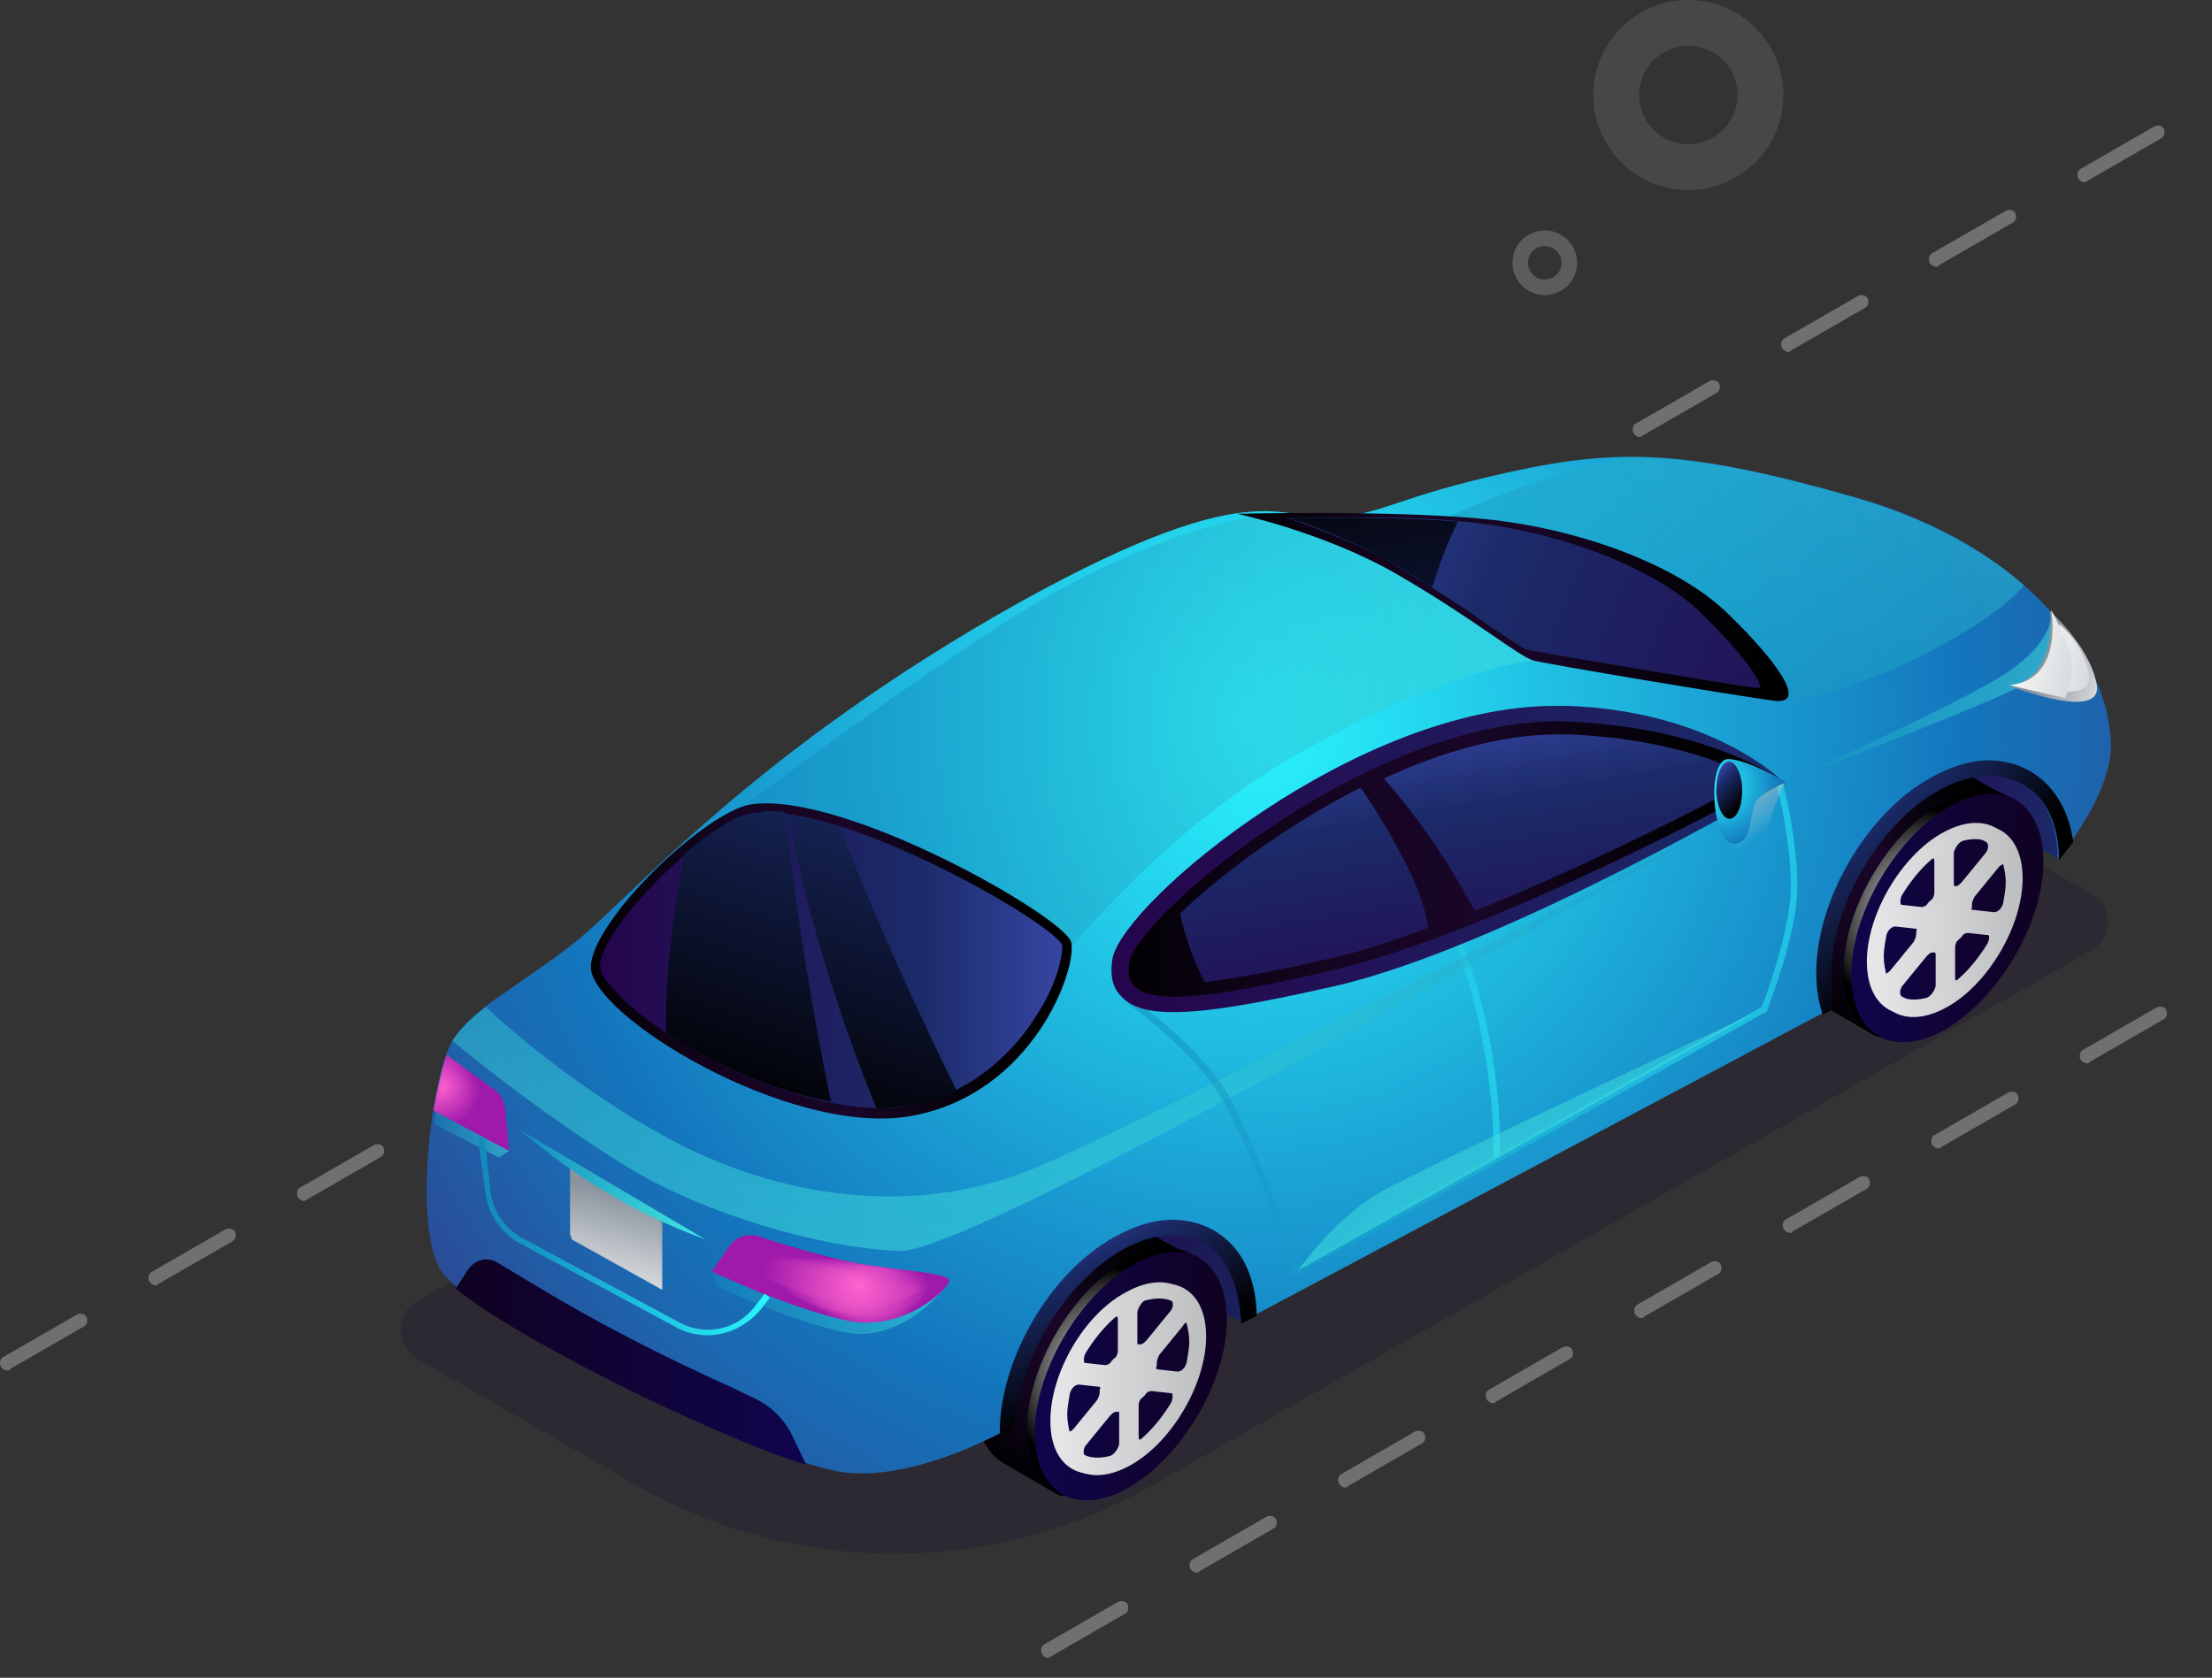 <svg width="547" height="415" viewBox="0 0 547 415" fill="none" xmlns="http://www.w3.org/2000/svg">
<rect x="0" y="0" width="547" height="415" fill="#333333" stroke="none"/>
<path opacity="0.3" d="M1.749 339C1.166 339 0.583 338.61 0.194 338.025C-0.194 337.245 0 336.075 0.777 335.685L19.041 325.154C19.818 324.763 20.984 324.958 21.372 325.739C21.761 326.519 21.567 327.689 20.789 328.079L2.526 338.61C2.332 339 2.137 339 1.749 339ZM38.47 317.938C37.887 317.938 37.304 317.548 36.916 316.963C36.527 316.183 36.721 315.012 37.499 314.622L55.762 304.091C56.539 303.701 57.705 303.896 58.094 304.676C58.482 305.456 58.288 306.627 57.511 307.017L39.247 317.548C39.053 317.938 38.664 317.938 38.47 317.938ZM75.192 297.071C74.609 297.071 74.026 296.68 73.637 296.095C73.249 295.315 73.443 294.145 74.22 293.755L92.484 283.224C93.261 282.834 94.427 283.029 94.815 283.809C95.204 284.589 95.01 285.759 94.232 286.149L75.969 296.681C75.775 296.876 75.386 297.071 75.192 297.071ZM111.913 276.008C111.33 276.008 110.747 275.618 110.359 275.033C109.97 274.253 110.164 273.083 110.942 272.693L129.205 262.162C129.982 261.772 131.148 261.967 131.537 262.747C131.925 263.527 131.731 264.697 130.954 265.087L112.69 275.618C112.496 276.008 112.107 276.008 111.913 276.008ZM148.635 254.946C148.052 254.946 147.469 254.556 147.08 253.971C146.692 253.191 146.886 252.021 147.663 251.631L165.927 241.1C166.704 240.71 167.87 240.905 168.258 241.685C168.647 242.465 168.452 243.635 167.675 244.025L149.412 254.556C149.217 254.946 148.829 254.946 148.635 254.946ZM185.162 234.079C184.579 234.079 183.996 233.689 183.607 233.104C183.219 232.324 183.413 231.154 184.19 230.763L202.454 220.232C203.231 219.842 204.397 220.037 204.785 220.817C205.174 221.598 204.98 222.768 204.202 223.158L185.939 233.689C185.939 233.884 185.55 234.079 185.162 234.079ZM221.883 213.017C221.3 213.017 220.717 212.627 220.329 212.041C219.94 211.261 220.135 210.091 220.912 209.701L239.175 199.17C239.952 198.78 241.118 198.975 241.507 199.755C241.895 200.535 241.701 201.705 240.924 202.095L222.66 212.627C222.466 213.017 222.272 213.017 221.883 213.017ZM258.605 191.954C258.022 191.954 257.439 191.564 257.05 190.979C256.662 190.199 256.856 189.029 257.633 188.639L275.897 178.108C276.674 177.718 277.84 177.913 278.228 178.693C278.617 179.473 278.423 180.643 277.645 181.033L259.382 191.564C259.188 191.954 258.993 191.954 258.605 191.954ZM295.326 171.087C294.743 171.087 294.16 170.697 293.772 170.112C293.383 169.332 293.577 168.162 294.355 167.772L312.618 157.241C313.395 156.851 314.561 157.046 314.95 157.826C315.338 158.606 315.144 159.776 314.367 160.166L296.103 170.697C295.909 170.892 295.715 171.087 295.326 171.087ZM332.048 150.025C331.465 150.025 330.882 149.635 330.493 149.05C330.105 148.27 330.299 147.1 331.076 146.71L349.34 136.178C350.117 135.788 351.283 135.983 351.671 136.763C352.06 137.544 351.866 138.714 351.088 139.104L332.825 149.635C332.63 150.025 332.242 150.025 332.048 150.025ZM368.769 128.963C368.186 128.963 367.603 128.573 367.215 127.988C366.826 127.207 367.02 126.037 367.798 125.647L386.061 115.116C386.838 114.726 388.004 114.921 388.393 115.701C388.781 116.481 388.587 117.651 387.81 118.041L369.546 128.573C369.352 128.963 368.963 128.963 368.769 128.963ZM405.491 108.095C404.908 108.095 404.325 107.705 403.936 107.12C403.548 106.34 403.742 105.17 404.519 104.78L422.783 94.249C423.56 93.859 424.726 94.054 425.114 94.834C425.503 95.614 425.308 96.784 424.531 97.174L406.268 107.705C406.073 107.9 405.685 108.095 405.491 108.095ZM442.212 87.033C441.629 87.033 441.046 86.643 440.658 86.058C440.269 85.278 440.463 84.108 441.241 83.718L459.504 73.187C460.281 72.797 461.447 72.992 461.836 73.772C462.224 74.552 462.03 75.722 461.253 76.112L442.989 86.643C442.795 87.033 442.406 87.033 442.212 87.033ZM478.739 65.971C478.156 65.971 477.573 65.581 477.185 64.996C476.796 64.216 476.991 63.046 477.768 62.656L496.031 52.124C496.808 51.734 497.974 51.929 498.363 52.709C498.751 53.49 498.557 54.66 497.78 55.05L479.516 65.581C479.516 65.971 479.128 65.971 478.739 65.971ZM515.461 45.104C514.878 45.104 514.295 44.714 513.906 44.129C513.518 43.349 513.712 42.178 514.489 41.788L532.753 31.257C533.53 30.867 534.696 31.062 535.084 31.842C535.473 32.622 535.279 33.792 534.501 34.183L516.238 44.714C516.044 44.909 515.849 45.104 515.461 45.104ZM552.182 24.041C551.599 24.041 551.016 23.651 550.628 23.066C550.239 22.286 550.433 21.116 551.211 20.726L569.474 10.195C570.251 9.805 571.417 10 571.806 10.78C572.194 11.56 572 12.73 571.223 13.12L552.959 23.651C552.765 24.041 552.571 24.041 552.182 24.041Z" fill="white"/>
<path opacity="0.2" fill-rule="evenodd" clip-rule="evenodd" d="M382 69.145C384.289 69.145 386.145 67.289 386.145 65C386.145 62.711 384.289 60.855 382 60.855C379.711 60.855 377.855 62.711 377.855 65C377.855 67.289 379.711 69.145 382 69.145ZM382 73C386.418 73 390 69.418 390 65C390 60.582 386.418 57 382 57C377.582 57 374 60.582 374 65C374 69.418 377.582 73 382 73Z" fill="white"/>
<path opacity="0.1" fill-rule="evenodd" clip-rule="evenodd" d="M417.5 35.675C424.224 35.675 429.675 30.224 429.675 23.5C429.675 16.776 424.224 11.325 417.5 11.325C410.776 11.325 405.325 16.776 405.325 23.5C405.325 30.224 410.776 35.675 417.5 35.675ZM417.5 47C430.479 47 441 36.479 441 23.5C441 10.521 430.479 0 417.5 0C404.521 0 394 10.521 394 23.5C394 36.479 404.521 47 417.5 47Z" fill="white"/>
<path d="M307.25 327.073L264.236 306.529L309.497 291.121L307.25 327.073Z" fill="url(#paint0_linear_32599_202407)"/>
<path d="M509.482 212.476L466.789 191.932L512.05 176.523L509.482 212.476Z" fill="url(#paint1_linear_32599_202407)"/>
<path opacity="0.2" d="M516.864 235.265L284.78 367.517C245.296 389.987 196.504 389.987 157.021 367.196L103.093 336.059C97.636 332.849 97.636 324.824 103.093 321.935L393.278 153.73C395.846 152.125 399.056 152.125 401.624 153.73L517.185 221.14C522.642 224.029 522.642 232.055 516.864 235.265Z" fill="#16032E"/>
<path d="M443.033 232.696C443.033 240.079 445.601 245.536 449.774 248.104L462.935 255.808C467.429 258.376 464.54 252.598 470.96 249.067C484.121 241.363 495.035 222.745 495.035 207.658C495.035 200.275 502.098 199.954 497.603 197.707L483.479 190.003C479.306 187.756 473.207 188.077 466.787 191.929C453.947 198.991 443.033 217.609 443.033 232.696Z" fill="url(#paint2_linear_32599_202407)"/>
<path d="M457.157 240.72C457.157 255.808 468.071 262.228 481.232 254.524C494.393 246.819 505.307 228.201 505.307 213.114C505.307 198.027 494.393 191.607 481.232 199.311C467.75 207.015 457.157 225.312 457.157 240.72Z" fill="url(#paint3_linear_32599_202407)"/>
<path d="M479.949 198.671C486.369 195.14 492.147 194.498 496.32 196.745C492.468 195.782 487.332 196.424 481.875 199.634C468.714 207.338 457.8 225.956 457.8 241.044C457.8 249.069 460.689 254.526 465.504 256.773C459.726 255.168 455.874 249.39 455.874 240.402C455.874 224.993 466.788 206.375 479.949 198.671Z" fill="url(#paint4_radial_32599_202407)"/>
<path d="M461.65 237.833C461.65 249.71 469.996 254.204 480.268 248.426C490.541 242.648 498.887 228.203 498.887 216.647C498.887 204.77 490.541 200.276 480.268 206.054C469.996 211.832 461.65 226.277 461.65 237.833ZM473.848 230.45V230.771V231.092C473.848 231.734 473.527 232.376 473.206 233.018L467.428 240.08C466.465 241.043 465.502 241.364 465.181 240.401C464.86 239.117 464.539 237.512 464.539 235.907C464.539 234.302 464.86 232.697 465.181 230.771C465.502 229.487 466.465 228.524 467.428 228.524L473.206 229.166C473.848 229.487 474.169 229.808 473.848 230.45ZM469.354 221.141C471.28 217.931 473.848 214.721 476.416 212.474C477.379 211.511 478.342 211.832 478.342 213.116V220.82C478.342 221.462 478.021 222.425 477.379 222.746C477.058 223.067 477.058 223.067 476.737 223.388C476.416 224.03 475.774 224.351 475.132 224.351L469.354 223.709C468.712 223.388 468.391 222.104 469.354 221.141ZM484.121 207.659C486.689 207.017 489.257 207.017 491.183 208.301C491.825 208.622 491.825 210.227 490.862 211.19L485.084 218.252C484.442 218.894 484.121 219.215 483.479 219.215C483.158 219.215 483.157 219.215 482.836 219.215C482.194 219.215 481.874 218.894 481.874 218.252V210.548C482.195 209.264 483.158 207.98 484.121 207.659ZM495.356 213.758C495.677 215.042 495.998 216.647 495.998 218.252C495.998 219.857 495.677 221.462 495.356 223.388C495.035 224.672 494.072 225.635 493.109 225.635L487.331 224.993C486.689 224.993 486.368 224.672 486.689 223.709V223.388V223.067C486.689 222.425 487.01 221.783 487.331 221.141L493.109 214.079C494.072 213.116 495.035 212.795 495.356 213.758ZM491.504 233.339C489.578 236.549 487.01 239.759 484.442 242.006C483.478 242.969 482.515 242.648 482.515 241.364V233.66C482.515 233.018 482.837 232.055 483.479 231.734C483.8 231.413 483.8 231.413 484.121 231.092C484.442 230.45 485.084 230.129 485.726 230.129L491.504 230.771C491.825 231.092 492.146 232.055 491.504 233.339ZM476.416 246.821C473.848 247.463 471.28 247.463 469.354 246.179C468.712 245.858 468.712 244.253 469.675 243.29L475.453 236.228C476.095 235.586 476.416 235.265 477.058 235.265C477.379 235.265 477.379 235.265 477.7 235.265C478.342 235.265 478.663 235.586 478.663 236.228V243.932C478.342 245.216 477.379 246.5 476.416 246.821Z" fill="url(#paint5_linear_32599_202407)"/>
<path d="M462.936 238.475C462.936 250.352 471.282 254.846 481.554 249.068C491.826 243.29 500.172 228.845 500.172 217.289C500.172 205.411 491.826 200.917 481.554 206.695C471.282 212.474 462.936 226.598 462.936 238.475ZM475.134 231.092V231.413V231.734C475.134 232.376 474.813 233.018 474.492 233.66L468.714 240.722C467.751 241.685 466.788 242.006 466.467 241.043C466.146 239.759 465.825 238.154 465.825 236.549C465.825 234.944 466.146 233.339 466.467 231.413C466.788 230.129 467.751 229.166 468.714 229.166L474.492 229.808C474.813 229.808 475.134 230.45 475.134 231.092ZM470.319 221.462C472.245 218.252 474.813 215.042 477.381 212.795C478.344 211.832 479.307 212.153 479.307 213.437V221.141C479.307 221.783 478.986 222.746 478.344 223.067C478.023 223.388 478.023 223.388 477.702 223.709C477.381 224.351 476.739 224.672 476.097 224.672L470.319 224.03C469.998 224.03 469.677 222.746 470.319 221.462ZM485.406 207.979C487.974 207.337 490.542 207.337 492.468 208.621C493.11 208.942 493.11 210.547 492.147 211.511L486.369 218.573C485.727 219.215 485.406 219.536 484.764 219.536C484.443 219.536 484.443 219.536 484.122 219.536C483.48 219.536 483.159 219.215 483.159 218.573V210.868C483.48 209.584 484.443 208.3 485.406 207.979ZM496.32 214.4C496.641 215.684 496.962 217.289 496.962 218.894C496.962 220.499 496.641 222.104 496.32 224.03C495.999 225.314 495.036 226.277 494.073 226.277L488.295 225.635C487.653 225.635 487.332 225.314 487.653 224.351V224.03V223.709C487.653 223.067 487.974 222.425 488.295 221.783L494.073 214.721C495.036 213.437 496.32 213.437 496.32 214.4ZM492.468 233.981C490.542 237.191 487.974 240.401 485.406 242.648C484.443 243.611 483.48 243.29 483.48 242.006V234.302C483.48 233.66 483.801 232.697 484.443 232.376C484.764 232.055 484.764 232.055 485.085 231.734C485.406 231.092 486.048 230.771 486.69 230.771L492.468 231.413C493.11 231.413 493.11 232.697 492.468 233.981ZM477.381 247.142C474.813 247.784 472.245 247.784 470.319 246.5C469.677 246.179 469.677 244.574 470.64 243.611L476.418 236.549C477.06 235.907 477.381 235.586 478.023 235.586C478.344 235.586 478.344 235.586 478.665 235.586C479.307 235.586 479.628 235.907 479.628 236.549V244.253C479.307 245.537 478.344 247.142 477.381 247.142Z" fill="url(#paint6_linear_32599_202407)"/>
<path d="M241.124 346.333C241.124 353.716 243.692 359.173 247.865 361.741L261.026 369.445C265.52 372.013 262.631 366.235 269.051 362.704C282.212 355 293.126 336.382 293.126 321.295C293.126 313.912 300.188 313.591 295.694 311.344L281.57 303.64C277.397 301.393 271.298 301.714 264.878 305.566C252.038 312.307 241.124 330.925 241.124 346.333Z" fill="url(#paint7_linear_32599_202407)"/>
<path d="M255.248 354.038C255.248 369.125 266.162 375.545 279.323 367.841C292.484 360.137 303.398 341.519 303.398 326.432C303.398 311.345 292.484 304.925 279.323 312.629C266.162 320.333 255.248 338.951 255.248 354.038Z" fill="url(#paint8_linear_32599_202407)"/>
<path d="M278.038 311.985C284.458 308.454 290.236 307.812 294.409 310.059C290.557 309.096 285.421 309.738 279.964 312.948C266.803 320.652 255.889 339.27 255.889 354.357C255.889 362.382 258.778 367.839 263.593 370.086C257.815 368.481 253.963 362.703 253.963 353.715C253.963 338.307 264.877 319.689 278.038 311.985Z" fill="url(#paint9_radial_32599_202407)"/>
<path d="M259.741 351.469C259.741 363.346 268.087 367.84 278.359 362.062C288.631 356.284 296.977 341.839 296.977 330.283C296.977 318.406 288.631 313.912 278.359 319.69C268.087 325.147 259.741 339.592 259.741 351.469ZM271.939 343.765V344.086V344.407C271.939 345.049 271.618 345.691 271.297 346.333L265.519 353.395C264.556 354.358 263.593 354.679 263.272 353.716C262.951 352.432 262.63 350.827 262.63 349.222C262.63 347.617 262.951 346.012 263.272 344.086C263.593 342.802 264.556 341.839 265.519 341.839L271.297 342.481C271.939 342.802 272.26 343.123 271.939 343.765ZM267.445 334.456C269.371 331.246 271.939 328.036 274.507 325.789C275.47 324.826 276.433 325.147 276.433 326.431V334.135C276.433 334.777 276.112 335.74 275.47 336.061C275.149 336.382 275.149 336.382 274.828 336.703C274.507 337.345 273.865 337.666 273.223 337.666L267.445 337.024C266.803 337.024 266.482 335.74 267.445 334.456ZM282.532 320.974C285.1 320.332 287.668 320.332 289.594 321.616C290.236 321.937 290.236 323.542 289.273 324.505L283.495 331.567C282.853 332.209 282.532 332.53 281.89 332.53C281.569 332.53 281.569 332.53 281.248 332.53C280.606 332.53 280.285 332.209 280.285 331.567V323.863C280.606 322.579 281.569 321.295 282.532 320.974ZM293.446 327.394C293.767 328.678 294.088 330.283 294.088 331.888C294.088 333.493 293.767 335.098 293.446 337.024C293.125 338.308 292.162 339.271 291.199 339.271L285.421 338.629C284.779 338.629 284.458 338.308 284.779 337.345V337.024V336.703C284.779 336.061 285.1 335.419 285.421 334.777L291.199 327.715C292.162 326.431 293.125 326.431 293.446 327.394ZM289.594 346.975C287.668 350.185 285.1 353.395 282.532 355.642C281.569 356.605 280.606 356.284 280.606 355V347.296C280.606 346.654 280.927 345.691 281.569 345.37C281.89 345.049 281.89 345.049 282.211 344.728C282.532 344.086 283.174 343.765 283.816 343.765L289.594 344.407C289.915 344.407 290.236 345.691 289.594 346.975ZM274.507 360.136C271.939 360.778 269.371 360.778 267.445 359.494C266.803 359.173 266.803 357.568 267.766 356.605L273.544 349.543C274.186 348.901 274.507 348.58 275.149 348.58C275.47 348.58 275.47 348.58 275.791 348.58C276.433 348.58 276.754 348.901 276.754 349.543V357.247C276.433 358.531 275.47 359.815 274.507 360.136Z" fill="url(#paint10_linear_32599_202407)"/>
<path d="M261.026 351.789C261.026 363.666 269.372 368.16 279.644 362.382C289.916 356.604 298.262 342.159 298.262 330.603C298.262 318.726 289.916 314.232 279.644 320.01C269.372 325.788 261.026 339.912 261.026 351.789ZM273.224 344.406V344.727V345.048C273.224 345.69 272.903 346.332 272.582 346.974L266.804 354.036C265.841 354.999 264.878 355.32 264.557 354.357C264.236 353.073 263.915 351.468 263.915 349.863C263.915 348.258 264.236 346.653 264.557 344.727C264.878 343.443 265.841 342.48 266.804 342.48L272.582 343.122C272.903 343.443 273.224 343.764 273.224 344.406ZM268.409 334.776C270.335 331.566 272.903 328.356 275.471 326.109C276.434 325.146 277.397 325.467 277.397 326.751V334.455C277.397 335.097 277.076 336.06 276.434 336.381C276.113 336.702 276.113 336.702 275.792 337.023C275.471 337.665 274.829 337.986 274.187 337.986L268.409 337.344C268.088 337.344 267.767 336.06 268.409 334.776ZM283.496 321.615C286.064 320.973 288.632 320.973 290.558 322.257C291.2 322.578 291.2 324.183 290.237 325.146L284.459 332.208C283.817 332.85 283.496 333.171 282.854 333.171C282.533 333.171 282.533 333.171 282.212 333.171C281.57 333.171 281.249 332.85 281.249 332.208V324.504C281.57 323.22 282.533 321.615 283.496 321.615ZM294.731 327.714C295.052 328.998 295.373 330.603 295.373 332.208C295.373 333.813 295.052 335.418 294.731 337.344C294.41 338.628 293.447 339.591 292.484 339.591L286.706 338.949C286.064 338.949 285.743 338.628 286.064 337.665V337.344V337.023C286.064 336.381 286.385 335.739 286.706 335.097L292.484 328.035C293.126 326.751 294.41 326.751 294.731 327.714ZM290.558 347.295C288.632 350.505 286.064 353.715 283.496 355.962C282.533 356.925 281.57 356.604 281.57 355.32V347.616C281.57 346.974 281.891 346.011 282.533 345.69C282.854 345.369 282.854 345.369 283.175 345.048C283.496 344.406 284.138 344.085 284.78 344.085L290.558 344.727C291.2 344.727 291.2 346.011 290.558 347.295ZM275.471 360.777C272.903 361.419 270.335 361.419 268.409 360.135C267.767 359.814 267.767 358.209 268.73 357.246L274.508 350.184C275.15 349.542 275.471 349.221 276.113 349.221C276.434 349.221 276.434 349.221 276.755 349.221C277.397 349.221 277.718 349.542 277.718 350.184V357.888C277.397 359.172 276.434 360.456 275.471 360.777Z" fill="url(#paint11_linear_32599_202407)"/>
<path d="M277.076 309.096C281.57 306.528 285.743 305.244 289.916 305.244C299.546 305.244 305.966 311.985 306.929 327.072L452.985 249.39C452.664 243.933 452.664 242.328 452.664 240.402C452.664 223.71 464.22 203.808 478.665 195.462C483.159 192.894 487.332 191.61 491.505 191.61C502.098 191.61 508.839 199.635 508.839 212.475C514.296 205.734 522 194.178 522 184.548C522 164.645 502.74 135.434 458.442 122.915C417.674 111.359 400.661 110.717 373.055 116.816C345.449 122.915 343.202 126.767 330.041 128.051C316.88 129.335 311.102 115.211 246.581 152.126C182.701 189.042 155.095 223.389 140.65 234.303C126.205 245.217 117.217 249.39 112.081 257.094C106.945 264.798 101.809 303.318 109.192 314.553C116.575 325.788 190.726 362.703 209.665 364.308C226.999 365.913 247.865 354.357 251.075 352.431C251.717 336.381 262.952 317.442 277.076 309.096Z" fill="url(#paint12_radial_32599_202407)"/>
<path opacity="0.5" d="M500.492 144.744C490.541 136.077 476.738 128.373 459.083 123.237C432.761 115.533 416.069 112.965 400.34 113.286C387.179 116.496 371.771 121.632 359.251 127.41C341.275 135.756 438.218 173.313 438.218 173.313C454.91 174.276 492.146 155.658 500.492 144.744Z" fill="url(#paint13_linear_32599_202407)"/>
<path opacity="0.5" d="M263.273 236.229C263.273 236.229 287.669 205.413 320.411 186.795C358.931 164.967 379.154 163.362 379.154 163.362L348.98 138.645L310.139 127.73C310.139 127.73 289.916 130.619 262.952 145.386C235.987 159.831 178.849 203.166 178.849 203.166L263.273 236.229Z" fill="url(#paint14_linear_32599_202407)"/>
<path d="M185.591 198.993C174.356 200.919 147.07 226.92 146.107 238.797C145.144 250.674 195.221 281.49 225.395 276.033C255.569 270.576 266.483 239.439 264.878 233.019C262.952 226.599 208.382 195.462 185.591 198.993Z" fill="url(#paint15_linear_32599_202407)"/>
<path d="M218.011 274.106C193.936 274.106 162.799 257.093 152.206 245.216C148.354 241.364 148.354 239.438 148.354 238.796C148.996 228.524 175.96 202.844 185.59 201.239C186.553 200.918 187.837 200.918 189.121 200.918C213.196 200.918 259.742 228.203 262.631 233.66C262.952 234.944 261.989 242.648 256.211 251.315C252.038 258.056 242.086 270.254 224.752 273.464C222.826 274.106 220.579 274.106 218.011 274.106Z" fill="url(#paint16_linear_32599_202407)"/>
<path d="M305.967 127.089C305.967 127.089 343.845 126.126 366.957 128.373C390.069 130.62 415.107 139.608 427.626 152.127C438.219 162.399 447.85 174.597 438.54 173.313C428.91 172.029 382.686 164.325 379.155 163.362C375.624 162.399 364.068 152.769 345.129 141.855C327.153 131.583 305.967 127.089 305.967 127.089Z" fill="url(#paint17_linear_32599_202407)"/>
<path d="M434.687 170.103C434.366 170.103 434.045 170.103 433.724 170.103C424.094 168.819 381.401 161.435 377.87 160.793C376.586 160.472 373.055 157.904 368.561 155.015C362.783 150.842 354.437 145.385 344.165 139.286C335.177 134.15 325.547 130.619 318.164 128.051C320.411 128.051 322.658 128.051 324.905 128.051C336.461 128.051 349.622 127.73 361.82 129.014C385.574 131.261 409.649 140.57 421.205 152.126C431.477 162.398 435.329 168.177 435.329 170.103C435.329 170.103 435.008 170.103 434.687 170.103Z" fill="url(#paint18_linear_32599_202407)"/>
<g opacity="0.5">
<path d="M370.808 286.307H369.203C369.203 285.986 370.487 264.479 361.178 236.873C355.4 220.181 334.856 194.501 334.535 194.18L335.819 193.217C336.14 193.538 357.005 219.539 362.783 236.552C372.413 264.158 370.808 286.307 370.808 286.307Z" fill="url(#paint19_linear_32599_202407)"/>
</g>
<path opacity="0.5" d="M176.282 314.554L177.245 318.085C177.245 318.085 195.863 327.073 209.345 329.641C222.827 332.209 234.383 318.727 234.383 316.801C234.383 315.196 227.642 317.764 213.839 315.838C205.814 314.875 184.307 317.443 176.282 314.554Z" fill="url(#paint20_linear_32599_202407)"/>
<path d="M180.455 308.134L175.961 314.554C175.961 314.554 181.097 316.801 187.838 319.69C194.579 322.258 203.246 325.468 209.987 326.752C216.728 328.036 222.827 326.11 227.321 323.542C231.815 320.974 234.704 317.764 234.704 316.801C234.704 315.196 228.284 314.875 214.802 312.949C208.061 311.986 196.505 308.776 187.838 305.886C184.949 304.923 182.06 305.886 180.455 308.134Z" fill="url(#paint21_radial_32599_202407)"/>
<path d="M180.775 308.132C182.38 306.206 185.269 305.243 187.837 306.206C192.011 307.49 196.826 309.095 201.641 310.379C206.135 311.663 210.629 312.626 213.839 312.947C216.728 313.268 219.296 313.589 221.543 313.91C229.247 314.873 233.42 315.194 233.42 316.478C233.741 317.441 231.173 320.33 227.321 322.577C223.79 324.824 218.975 326.429 213.518 326.108C212.234 326.108 210.95 325.787 209.666 325.787C203.246 324.503 195.221 321.614 188.8 319.046C182.38 316.478 177.565 314.552 177.565 314.231C177.244 313.91 179.812 309.737 179.491 309.416L180.775 308.132Z" fill="url(#paint22_radial_32599_202407)"/>
<path d="M181.098 308.133C182.703 306.207 185.592 305.565 187.839 306.528C192.012 307.812 196.827 309.417 201.321 310.701C205.815 311.985 209.988 312.948 213.198 313.269C216.087 313.59 218.334 313.911 220.581 314.232C227.964 315.195 231.816 315.516 232.137 316.8C232.458 317.763 230.532 320.331 227.001 322.257C223.47 324.504 218.655 326.109 213.519 326.109C212.235 326.109 210.951 325.788 209.667 325.788C203.568 324.504 195.864 321.936 189.765 319.689C183.987 317.442 179.493 315.516 179.172 315.195C178.209 314.874 180.135 310.701 179.493 310.38L181.098 308.133Z" fill="url(#paint23_radial_32599_202407)"/>
<path d="M181.417 308.134C183.022 306.529 185.59 306.208 188.158 306.85C192.01 308.134 196.825 309.739 201.319 310.702C205.492 311.986 209.665 312.949 212.875 313.27C215.443 313.591 218.011 313.912 219.937 314.233C226.999 315.196 230.53 315.517 231.172 316.48C231.814 317.122 230.209 319.69 227.32 321.616C223.789 323.863 218.974 325.468 213.838 325.468C212.554 325.468 211.27 325.147 209.986 325.147C204.208 323.863 197.146 321.616 191.368 319.369C185.911 317.122 181.738 315.517 181.417 315.196C180.133 314.554 181.096 310.702 180.133 310.381L181.417 308.134Z" fill="url(#paint24_radial_32599_202407)"/>
<path d="M182.06 308.454C183.665 307.17 186.233 306.849 188.48 307.491C192.332 308.775 196.826 310.059 200.999 311.343C205.172 312.306 209.024 313.269 212.234 313.911C214.802 314.232 217.049 314.553 218.975 314.874C225.395 315.837 229.247 316.158 229.889 317.121C230.531 317.763 229.247 320.01 227 321.615C223.469 323.862 218.975 325.788 213.518 325.467C212.234 325.467 210.95 325.467 209.666 325.146C204.209 324.183 197.468 321.936 192.011 319.689C186.875 317.763 183.023 316.158 182.381 315.837C180.455 315.195 180.776 311.343 179.492 311.022L182.06 308.454Z" fill="url(#paint25_radial_32599_202407)"/>
<path d="M182.381 308.455C183.986 307.492 186.554 307.171 188.801 308.134C192.653 309.418 196.826 310.702 200.999 311.665C204.851 312.628 208.703 313.591 211.913 314.233C214.481 314.554 216.728 314.875 218.654 315.196C224.753 315.838 228.284 316.48 229.247 317.122C229.889 317.764 229.247 319.69 227.642 320.974C224.432 323.221 219.617 325.147 214.16 325.147C212.876 325.147 211.592 325.147 210.308 324.826C205.172 323.863 199.073 321.616 193.616 319.69C189.122 318.085 185.591 316.48 184.628 316.159C182.381 315.196 181.739 311.986 180.455 311.344L182.381 308.455Z" fill="url(#paint26_radial_32599_202407)"/>
<path d="M182.702 308.454C184.307 307.812 186.554 307.491 188.801 308.454C192.332 309.738 196.505 311.022 200.678 311.985C204.53 312.948 208.061 313.911 211.271 314.553C213.518 314.874 215.765 315.195 217.691 315.517C223.469 316.159 226.679 316.479 228.284 317.443C229.247 318.085 228.926 319.69 227.642 320.974C224.432 323.221 219.617 325.147 214.16 325.147C212.876 325.147 211.592 325.147 210.308 324.826C205.493 323.863 199.715 321.937 194.9 320.011C190.727 318.406 187.517 317.122 186.554 316.801C183.665 315.838 182.702 312.627 180.776 311.664L182.702 308.454Z" fill="url(#paint27_radial_32599_202407)"/>
<path d="M183.023 308.456C184.628 308.135 186.875 308.135 189.122 308.777C192.653 310.061 196.826 311.024 200.678 312.308C204.209 313.271 207.74 314.234 210.95 314.555C213.197 314.876 215.444 315.197 217.049 315.518C222.185 316.16 225.716 316.481 227.321 317.123C228.284 317.765 228.605 319.049 227.642 320.012C224.432 322.259 219.617 324.185 214.16 324.185C212.876 324.185 211.592 324.185 210.308 323.864C205.814 322.901 200.678 321.296 195.863 319.691C192.332 318.407 189.122 317.123 188.159 316.802C184.949 315.518 183.023 312.629 180.776 311.666L183.023 308.456Z" fill="url(#paint28_radial_32599_202407)"/>
<path d="M183.344 308.456C184.949 308.135 187.196 308.456 189.122 309.098C192.654 310.382 196.506 311.345 200.037 312.308C203.568 313.271 207.099 314.234 209.988 314.555C212.235 314.876 214.161 315.197 216.087 315.518C220.902 316.16 224.112 316.481 226.038 317.123C227.322 317.444 227.643 318.407 227.643 319.37C224.433 321.617 219.618 323.864 214.161 323.543C212.877 323.543 211.593 323.543 210.309 323.222C206.136 322.259 201.321 320.975 197.148 319.37C193.938 318.086 191.37 317.123 190.085 316.802C186.233 315.518 183.665 312.629 181.418 311.666L183.344 308.456Z" fill="url(#paint29_radial_32599_202407)"/>
<path d="M183.986 308.775C185.591 308.775 187.517 309.096 189.764 309.738C193.295 310.701 196.826 311.985 200.357 312.948C203.567 313.911 207.098 314.553 209.666 315.195C211.913 315.516 213.839 315.837 215.444 316.158C219.617 316.8 222.827 317.121 225.074 317.442C226.358 317.763 227.321 318.405 227.642 319.047C224.432 321.294 219.938 323.541 214.16 323.541C212.876 323.541 211.592 323.541 210.308 323.22C206.456 322.578 202.283 321.294 198.11 319.689C195.542 318.726 192.974 317.763 191.369 317.121C187.196 315.516 183.665 312.948 181.097 311.985L183.986 308.775Z" fill="url(#paint30_radial_32599_202407)"/>
<path d="M184.307 308.775C185.912 309.096 187.838 309.417 189.764 310.059C192.975 311.022 196.506 312.306 200.037 313.269C203.247 314.232 206.457 314.874 209.025 315.516C210.951 315.837 212.877 316.158 214.482 316.479C218.334 317.121 221.544 317.442 223.791 317.763C225.396 318.084 226.68 318.405 227.643 319.047C224.754 321.294 219.939 323.541 214.161 323.541C212.877 323.541 211.593 323.541 210.309 323.22C206.778 322.578 202.926 321.294 199.395 320.01C197.148 319.368 194.901 318.405 193.296 317.763C188.48 316.158 184.307 313.911 181.418 312.627L184.307 308.775Z" fill="url(#paint31_radial_32599_202407)"/>
<path d="M214.161 322.901C212.877 322.901 211.593 322.901 210.309 322.58C205.815 321.617 200.037 320.012 194.901 318.086C189.764 316.16 184.949 314.234 181.418 312.95L184.307 309.098C188.801 310.703 194.259 312.308 199.395 313.913C204.531 315.197 209.667 316.481 213.519 317.123C217.05 317.444 219.939 318.086 222.507 318.407C224.112 318.728 226.038 318.728 227.322 319.049C224.754 320.654 219.939 322.901 214.161 322.901Z" fill="url(#paint32_radial_32599_202407)"/>
<path opacity="0.5" d="M107.267 277.959L123.317 286.305L125.885 284.7L110.477 264.156C109.193 267.687 108.23 272.502 107.267 277.959Z" fill="url(#paint33_linear_32599_202407)"/>
<path d="M107.266 274.749L125.884 284.7L124.921 274.107C124.6 272.181 123.637 270.576 122.353 269.613L110.476 260.946C109.192 264.477 108.229 269.292 107.266 274.749Z" fill="url(#paint34_radial_32599_202407)"/>
<path d="M110.476 261.589L122.032 269.614C123.316 270.577 124.279 272.503 124.6 274.108L125.563 284.059L107.266 274.429C108.229 269.293 109.192 264.799 110.476 261.589Z" fill="url(#paint35_radial_32599_202407)"/>
<path d="M110.476 261.909L121.39 269.934C122.674 270.897 123.958 272.502 124.279 274.107L125.242 283.737L107.587 274.428C108.229 269.292 109.192 265.119 110.476 261.909Z" fill="url(#paint36_radial_32599_202407)"/>
<path d="M110.155 262.551L120.748 270.255C121.711 270.897 123.316 272.823 123.637 274.107L124.6 282.774L107.587 273.786C108.55 269.292 109.192 265.44 110.155 262.551Z" fill="url(#paint37_radial_32599_202407)"/>
<path d="M110.156 262.872L120.428 270.255C121.391 270.897 122.996 272.823 123.317 274.107L124.28 282.453L107.909 273.465C108.551 269.292 109.514 265.761 110.156 262.872Z" fill="url(#paint38_radial_32599_202407)"/>
<path d="M110.156 263.193L120.107 270.255C121.07 270.897 122.996 272.823 122.996 273.786L123.638 281.811L107.909 273.144C108.551 269.292 109.514 265.761 110.156 263.193Z" fill="url(#paint39_radial_32599_202407)"/>
<path d="M110.155 263.836L119.785 270.577C120.427 271.219 122.674 272.824 122.674 273.787L123.316 281.17L108.229 272.824C108.871 269.293 109.513 266.083 110.155 263.836Z" fill="url(#paint40_radial_32599_202407)"/>
<path d="M110.155 264.156L119.464 270.576C120.106 270.897 122.353 272.823 122.353 273.465L122.995 280.206L108.55 272.502C108.871 269.292 109.513 266.403 110.155 264.156Z" fill="url(#paint41_radial_32599_202407)"/>
<path d="M110.155 264.477L119.143 270.576C119.464 270.897 122.032 272.823 122.032 273.465L122.674 279.564L108.55 272.181C109.192 269.292 109.513 266.724 110.155 264.477Z" fill="url(#paint42_radial_32599_202407)"/>
<path d="M110.155 265.118L118.822 270.896C119.143 271.217 121.711 273.143 121.711 273.464L122.353 279.242L108.871 271.859C109.192 269.291 109.513 267.044 110.155 265.118Z" fill="url(#paint43_radial_32599_202407)"/>
<path d="M110.155 265.441L118.18 271.219L121.069 273.466L121.711 278.602L108.871 271.54C109.192 269.293 109.834 267.367 110.155 265.441Z" fill="url(#paint44_radial_32599_202407)"/>
<path d="M109.193 271.216C109.514 269.29 109.835 267.685 110.156 266.08L121.07 273.463L121.391 277.957L109.193 271.216Z" fill="url(#paint45_radial_32599_202407)"/>
<path opacity="0.5" d="M156.058 289.195C174.034 300.109 202.924 308.776 222.505 309.418C242.086 310.06 417.995 207.66 417.995 207.66C417.995 207.66 285.101 276.997 255.247 289.195C225.394 301.393 192.01 295.936 165.688 281.812C143.539 269.934 125.563 254.205 120.106 249.069C116.896 251.637 114.007 254.205 112.081 257.094C112.081 257.094 112.081 257.415 111.76 257.415C118.501 262.872 135.514 276.676 156.058 289.195Z" fill="url(#paint46_linear_32599_202407)"/>
<path d="M141.291 288.873V306.528L163.761 319.047V302.355L141.291 288.873Z" fill="url(#paint47_linear_32599_202407)"/>
<path d="M140.972 287.91V305.565L163.121 318.084V301.392L140.972 287.91Z" fill="url(#paint48_linear_32599_202407)"/>
<path d="M128.131 279.243L132.625 282.774C145.144 293.046 159.269 301.071 174.356 306.528L128.131 279.243Z" fill="url(#paint49_linear_32599_202407)"/>
<path d="M174.997 330.282C172.429 330.282 169.54 329.64 167.293 328.356L128.452 307.491C123.958 304.923 120.748 300.429 120.106 295.293L118.18 281.49L119.785 281.169L121.39 295.293C122.032 299.787 124.921 303.96 129.094 306.207L167.935 327.072C174.355 330.603 182.381 328.998 186.875 322.899L189.122 320.01L190.406 320.973L188.159 323.862C184.628 328.035 179.812 330.282 174.997 330.282Z" fill="url(#paint50_linear_32599_202407)"/>
<path d="M112.723 318.728C126.847 330.605 174.997 354.68 199.393 362.384L195.541 354.359C193.615 350.828 190.726 347.939 186.874 346.013L180.133 342.803C163.762 335.42 148.033 327.395 132.625 318.086L122.995 312.308C120.427 310.703 117.217 311.666 115.612 314.234L112.723 318.728Z" fill="url(#paint51_linear_32599_202407)"/>
<g opacity="0.5">
<path d="M319.769 315.837L319.448 314.874C319.448 314.553 313.028 292.404 303.077 273.465C296.336 260.304 278.039 247.784 278.039 247.463L279.002 246.179C279.644 246.821 297.62 259.019 304.682 272.502C313.349 289.515 319.448 308.775 320.732 313.269L435.65 249.068C436.613 246.821 441.749 232.376 442.712 222.425C443.675 211.511 439.502 194.177 439.181 193.856L440.786 193.535C441.107 194.177 445.28 211.19 444.317 222.425C443.354 233.66 437.255 249.068 436.934 250.031V250.352H436.613L319.769 315.837Z" fill="url(#paint52_linear_32599_202407)"/>
</g>
<path d="M290.236 250.352C283.495 250.352 279.322 249.068 276.754 245.858C274.828 243.611 274.507 240.401 275.149 236.87C278.359 222.746 335.497 174.596 384.611 174.596C385.574 174.596 386.537 174.596 387.5 174.596C424.094 175.88 441.107 193.535 441.107 193.535C441.107 193.535 372.092 234.302 330.04 243.932C310.138 248.426 298.582 250.352 290.236 250.352Z" fill="url(#paint53_linear_32599_202407)"/>
<path d="M439.503 192.573C439.503 192.573 423.132 180.054 387.5 178.449C339.992 176.844 281.891 225.957 279.323 237.834C276.755 249.711 293.768 248.427 329.078 240.081C371.129 230.451 439.503 192.573 439.503 192.573Z" fill="url(#paint54_linear_32599_202407)"/>
<path opacity="0.5" d="M321.052 314.232L434.366 250.353C434.366 250.353 352.189 288.552 340.633 295.293C329.398 302.034 321.052 314.232 321.052 314.232Z" fill="url(#paint55_linear_32599_202407)"/>
<path d="M361.822 220.178C362.785 222.104 363.748 223.709 364.711 225.314C393.601 213.758 423.133 198.35 434.047 192.572C427.306 189.041 412.219 182.621 387.823 181.658C386.86 181.658 386.218 181.658 385.255 181.658C371.131 181.658 356.044 186.152 342.241 192.572C346.093 197.066 353.797 206.054 361.822 220.178Z" fill="url(#paint56_linear_32599_202407)"/>
<path d="M348.981 216.325C344.166 206.374 339.351 198.991 336.462 194.818C318.165 204.127 301.794 216.325 291.843 225.956C292.806 230.771 294.732 236.87 297.942 242.969C305.004 242.006 314.955 240.401 328.437 237.191C336.141 235.586 344.487 232.697 353.154 229.487C352.512 224.993 350.907 220.498 348.981 216.325Z" fill="url(#paint57_linear_32599_202407)"/>
<path opacity="0.5" d="M441.428 193.536C441.428 193.536 490.22 174.597 498.245 170.424C506.27 165.93 507.554 165.93 507.233 151.806C507.233 151.806 508.196 159.51 493.43 168.177C478.343 176.844 441.428 193.536 441.428 193.536Z" fill="url(#paint58_linear_32599_202407)"/>
<path d="M497.283 169.781C497.283 169.781 520.395 178.769 518.469 169.139C516.543 159.509 506.913 151.163 506.913 151.163C506.913 151.163 509.16 166.892 497.283 169.781Z" fill="url(#paint59_linear_32599_202407)"/>
<path d="M502.099 169.459C502.099 169.459 518.149 174.595 516.544 166.57C514.939 158.545 509.161 154.372 509.161 154.372C509.161 154.372 513.334 168.496 502.099 169.459Z" fill="url(#paint60_linear_32599_202407)"/>
<path d="M496.962 169.461C496.962 169.461 504.666 171.387 510.765 172.671C511.728 169.782 512.37 166.572 512.37 164.325C512.049 159.51 507.234 150.843 507.234 150.843C507.234 150.843 510.444 168.177 496.962 169.461Z" fill="url(#paint61_linear_32599_202407)"/>
<path d="M185.591 201.24C181.739 201.882 175.64 205.734 169.22 211.191C166.331 226.92 164.405 242.007 164.726 255.489C175.961 262.872 191.048 269.934 205.493 272.502C201.641 254.205 196.826 226.278 194.258 200.919C192.332 200.598 190.727 200.598 189.122 200.598C188.159 201.24 186.875 201.24 185.591 201.24Z" fill="url(#paint62_linear_32599_202407)"/>
<path d="M236.629 269.934C228.604 253.563 216.727 228.525 207.739 204.45C203.245 203.166 199.072 201.882 194.899 201.561C200.035 228.525 208.702 254.526 216.727 274.107C217.048 274.107 217.69 274.107 218.011 274.107C220.579 274.107 223.147 273.786 225.394 273.465C229.246 272.823 233.098 271.539 236.629 269.934Z" fill="url(#paint63_linear_32599_202407)"/>
<path d="M491.825 188.078C487.01 188.078 482.195 189.683 477.059 192.572C461.329 201.56 449.131 222.746 449.131 240.722C449.131 244.574 449.773 248.105 450.736 250.994L453.304 249.71C452.983 244.253 452.983 242.648 452.983 240.722C452.983 224.03 464.539 204.128 478.985 195.782C483.479 193.214 487.652 191.93 491.825 191.93C502.418 191.93 509.159 199.955 509.159 212.795C510.122 211.511 511.406 209.906 512.69 208.301C510.764 194.498 501.455 188.078 491.825 188.078Z" fill="url(#paint64_linear_32599_202407)"/>
<path d="M289.915 301.714C285.1 301.714 280.285 303.319 275.149 306.208C259.42 315.196 247.222 336.382 247.222 354.358C247.222 354.679 247.222 354.679 247.222 355C249.148 354.037 250.432 353.395 251.074 353.074C251.716 336.703 262.951 317.764 277.075 309.418C281.569 306.85 285.742 305.566 289.915 305.566C299.545 305.566 305.965 312.307 306.928 327.394L310.78 325.468C310.459 308.776 300.187 301.714 289.915 301.714Z" fill="url(#paint65_linear_32599_202407)"/>
<g style="mix-blend-mode:luminosity">
<path d="M441.429 193.534C441.429 193.534 436.614 202.522 436.935 209.584C437.577 216.646 433.404 217.93 430.514 216.967C427.625 216.004 429.551 190.324 441.429 193.534Z" fill="url(#paint66_linear_32599_202407)"/>
</g>
<path d="M441.75 193.536C441.75 193.536 432.12 187.758 427.305 187.758C422.169 187.758 423.131 207.981 428.589 208.623C434.046 208.944 432.12 199.635 435.009 197.388C437.577 194.82 441.75 193.536 441.75 193.536Z" fill="url(#paint67_radial_32599_202407)"/>
<path d="M430.836 195.462C430.836 199.314 429.552 202.524 427.626 202.524C426.021 202.524 424.416 199.314 424.416 195.462C424.416 191.61 425.7 188.4 427.626 188.4C429.231 188.4 430.836 191.61 430.836 195.462Z" fill="url(#paint68_linear_32599_202407)"/>
<path d="M324.905 128.05C322.658 128.05 320.411 128.05 318.164 128.05C325.547 130.297 335.177 134.149 344.165 139.285C347.696 141.211 351.227 143.458 354.116 145.384C355.721 140.248 357.647 134.791 360.536 129.013C348.659 128.05 336.14 128.05 324.905 128.05Z" fill="url(#paint69_linear_32599_202407)"/>
<path opacity="0.3" d="M185.749 452C185.166 452 184.583 451.61 184.194 451.025C183.806 450.245 184 449.075 184.777 448.685L203.041 438.154C203.818 437.763 204.984 437.958 205.372 438.739C205.761 439.519 205.567 440.689 204.789 441.079L186.526 451.61C186.332 452 186.137 452 185.749 452ZM222.47 430.938C221.887 430.938 221.304 430.548 220.916 429.963C220.527 429.183 220.721 428.012 221.499 427.622L239.762 417.091C240.539 416.701 241.705 416.896 242.094 417.676C242.482 418.456 242.288 419.627 241.511 420.017L223.247 430.548C223.053 430.938 222.664 430.938 222.47 430.938ZM259.192 410.071C258.609 410.071 258.026 409.68 257.637 409.095C257.249 408.315 257.443 407.145 258.22 406.755L276.484 396.224C277.261 395.834 278.427 396.029 278.815 396.809C279.204 397.589 279.01 398.759 278.232 399.149L259.969 409.681C259.774 409.876 259.386 410.071 259.192 410.071ZM295.913 389.008C295.33 389.008 294.747 388.618 294.359 388.033C293.97 387.253 294.164 386.083 294.942 385.693L313.205 375.162C313.982 374.772 315.148 374.967 315.537 375.747C315.925 376.527 315.731 377.697 314.954 378.087L296.69 388.618C296.496 389.008 296.107 389.008 295.913 389.008ZM332.635 367.946C332.052 367.946 331.469 367.556 331.08 366.971C330.692 366.191 330.886 365.021 331.663 364.631L349.927 354.1C350.704 353.71 351.87 353.905 352.258 354.685C352.647 355.465 352.452 356.635 351.675 357.025L333.412 367.556C333.217 367.946 332.829 367.946 332.635 367.946ZM369.162 347.079C368.579 347.079 367.996 346.689 367.607 346.104C367.219 345.324 367.413 344.154 368.19 343.763L386.454 333.232C387.231 332.842 388.397 333.037 388.785 333.817C389.174 334.598 388.98 335.768 388.202 336.158L369.939 346.689C369.939 346.884 369.55 347.079 369.162 347.079ZM405.883 326.017C405.3 326.017 404.717 325.627 404.329 325.041C403.94 324.261 404.135 323.091 404.912 322.701L423.175 312.17C423.952 311.78 425.118 311.975 425.507 312.755C425.895 313.535 425.701 314.705 424.924 315.095L406.66 325.627C406.466 326.017 406.272 326.017 405.883 326.017ZM442.605 304.954C442.022 304.954 441.439 304.564 441.05 303.979C440.662 303.199 440.856 302.029 441.633 301.639L459.897 291.108C460.674 290.718 461.84 290.913 462.228 291.693C462.617 292.473 462.423 293.643 461.645 294.033L443.382 304.564C443.188 304.954 442.993 304.954 442.605 304.954ZM479.326 284.087C478.743 284.087 478.16 283.697 477.772 283.112C477.383 282.332 477.577 281.162 478.355 280.772L496.618 270.241C497.395 269.851 498.561 270.046 498.95 270.826C499.338 271.606 499.144 272.776 498.367 273.166L480.103 283.697C479.909 283.892 479.715 284.087 479.326 284.087ZM516.048 263.025C515.465 263.025 514.882 262.635 514.493 262.05C514.105 261.27 514.299 260.1 515.076 259.71L533.34 249.178C534.117 248.788 535.283 248.983 535.671 249.763C536.06 250.544 535.866 251.714 535.088 252.104L516.825 262.635C516.63 263.025 516.242 263.025 516.048 263.025ZM552.769 241.963C552.186 241.963 551.603 241.573 551.215 240.988C550.826 240.207 551.02 239.037 551.798 238.647L570.061 228.116C570.838 227.726 572.004 227.921 572.393 228.701C572.781 229.481 572.587 230.651 571.81 231.041L553.546 241.573C553.352 241.963 552.963 241.963 552.769 241.963ZM589.491 221.095C588.908 221.095 588.325 220.705 587.936 220.12C587.548 219.34 587.742 218.17 588.519 217.78L606.783 207.249C607.56 206.859 608.726 207.054 609.114 207.834C609.503 208.614 609.308 209.784 608.531 210.174L590.268 220.705C590.073 220.9 589.685 221.095 589.491 221.095ZM626.212 200.033C625.629 200.033 625.046 199.643 624.658 199.058C624.269 198.278 624.463 197.108 625.241 196.718L643.504 186.187C644.281 185.797 645.447 185.992 645.836 186.772C646.224 187.552 646.03 188.722 645.253 189.112L626.989 199.643C626.795 200.033 626.406 200.033 626.212 200.033ZM662.739 178.971C662.156 178.971 661.573 178.581 661.185 177.996C660.796 177.216 660.991 176.046 661.768 175.656L680.031 165.124C680.808 164.734 681.974 164.929 682.363 165.71C682.751 166.49 682.557 167.66 681.78 168.05L663.516 178.581C663.516 178.971 663.128 178.971 662.739 178.971ZM699.461 158.104C698.878 158.104 698.295 157.714 697.906 157.129C697.518 156.349 697.712 155.178 698.489 154.788L716.753 144.257C717.53 143.867 718.696 144.062 719.084 144.842C719.473 145.622 719.279 146.793 718.501 147.183L700.238 157.714C700.044 157.909 699.849 158.104 699.461 158.104ZM736.182 137.041C735.599 137.041 735.016 136.651 734.628 136.066C734.239 135.286 734.433 134.116 735.211 133.726L753.474 123.195C754.251 122.805 755.417 123 755.806 123.78C756.194 124.56 756 125.73 755.223 126.12L736.959 136.651C736.765 137.041 736.571 137.041 736.182 137.041Z" fill="white"/>
<defs>
<linearGradient id="paint0_linear_32599_202407" x1="264.271" y1="309.094" x2="309.557" y2="309.094" gradientUnits="userSpaceOnUse">
<stop stop-color="#25054D"/>
<stop offset="1" stop-color="#1B2B69"/>
</linearGradient>
<linearGradient id="paint1_linear_32599_202407" x1="466.699" y1="194.522" x2="511.984" y2="194.522" gradientUnits="userSpaceOnUse">
<stop stop-color="#25054D"/>
<stop offset="1" stop-color="#1B2B69"/>
</linearGradient>
<linearGradient id="paint2_linear_32599_202407" x1="448.687" y1="247.663" x2="490.855" y2="191.157" gradientUnits="userSpaceOnUse">
<stop stop-color="#010002"/>
<stop offset="0.025" stop-color="#030106"/>
<stop offset="0.192" stop-color="#0F0419"/>
<stop offset="0.362" stop-color="#170524"/>
<stop offset="0.54" stop-color="#190628"/>
<stop offset="0.703" stop-color="#0B0312"/>
<stop offset="0.86" stop-color="#030105"/>
<stop offset="1"/>
</linearGradient>
<linearGradient id="paint3_linear_32599_202407" x1="505.11" y1="226.815" x2="457.048" y2="226.815" gradientUnits="userSpaceOnUse">
<stop stop-color="#100221"/>
<stop offset="1" stop-color="#10054D"/>
</linearGradient>
<radialGradient id="paint4_radial_32599_202407" cx="0" cy="0" r="1" gradientUnits="userSpaceOnUse" gradientTransform="translate(476.132 226.006) rotate(180) scale(25.962 25.962)">
<stop stop-color="white"/>
<stop offset="1"/>
</radialGradient>
<linearGradient id="paint5_linear_32599_202407" x1="498.786" y1="227.212" x2="461.774" y2="227.212" gradientUnits="userSpaceOnUse">
<stop stop-color="#BCBEC0"/>
<stop offset="1" stop-color="#E6E7E8"/>
</linearGradient>
<linearGradient id="paint6_linear_32599_202407" x1="499.942" y1="227.673" x2="462.928" y2="227.673" gradientUnits="userSpaceOnUse">
<stop stop-color="#BCBEC0"/>
<stop offset="1" stop-color="#E6E7E8"/>
</linearGradient>
<linearGradient id="paint7_linear_32599_202407" x1="246.791" y1="361.088" x2="288.958" y2="304.583" gradientUnits="userSpaceOnUse">
<stop stop-color="#010002"/>
<stop offset="0.025" stop-color="#030106"/>
<stop offset="0.192" stop-color="#0F0419"/>
<stop offset="0.362" stop-color="#170524"/>
<stop offset="0.54" stop-color="#190628"/>
<stop offset="0.703" stop-color="#0B0312"/>
<stop offset="0.86" stop-color="#030105"/>
<stop offset="1"/>
</linearGradient>
<linearGradient id="paint8_linear_32599_202407" x1="303.214" y1="340.242" x2="255.151" y2="340.242" gradientUnits="userSpaceOnUse">
<stop stop-color="#100221"/>
<stop offset="1" stop-color="#10054D"/>
</linearGradient>
<radialGradient id="paint9_radial_32599_202407" cx="0" cy="0" r="1" gradientUnits="userSpaceOnUse" gradientTransform="translate(274.234 339.429) rotate(180) scale(25.962 25.962)">
<stop stop-color="white"/>
<stop offset="1"/>
</radialGradient>
<linearGradient id="paint10_linear_32599_202407" x1="296.891" y1="340.637" x2="259.877" y2="340.637" gradientUnits="userSpaceOnUse">
<stop stop-color="#BCBEC0"/>
<stop offset="1" stop-color="#E6E7E8"/>
</linearGradient>
<linearGradient id="paint11_linear_32599_202407" x1="298.044" y1="341.097" x2="261.032" y2="341.097" gradientUnits="userSpaceOnUse">
<stop stop-color="#BCBEC0"/>
<stop offset="1" stop-color="#E6E7E8"/>
</linearGradient>
<radialGradient id="paint12_radial_32599_202407" cx="0" cy="0" r="1" gradientUnits="userSpaceOnUse" gradientTransform="translate(309.133 178.617) scale(268.48 268.48)">
<stop stop-color="#2AF6FF"/>
<stop offset="0.651" stop-color="#1376BD"/>
<stop offset="0.758" stop-color="#1C67AF"/>
<stop offset="0.965" stop-color="#323E8B"/>
<stop offset="0.995" stop-color="#363885"/>
</radialGradient>
<linearGradient id="paint13_linear_32599_202407" x1="409.681" y1="174.462" x2="468.036" y2="59.698" gradientUnits="userSpaceOnUse">
<stop stop-color="#138BBD"/>
<stop offset="0.634" stop-color="#31C5D3"/>
<stop offset="1" stop-color="#43E8E1"/>
</linearGradient>
<linearGradient id="paint14_linear_32599_202407" x1="212.438" y1="181.9" x2="391.068" y2="181.9" gradientUnits="userSpaceOnUse">
<stop stop-color="#138BBD"/>
<stop offset="0.634" stop-color="#31C5D3"/>
<stop offset="1" stop-color="#43E8E1"/>
</linearGradient>
<linearGradient id="paint15_linear_32599_202407" x1="146.186" y1="237.686" x2="264.917" y2="237.686" gradientUnits="userSpaceOnUse">
<stop stop-color="#010002"/>
<stop offset="0.025" stop-color="#030106"/>
<stop offset="0.192" stop-color="#0F0419"/>
<stop offset="0.362" stop-color="#170524"/>
<stop offset="0.54" stop-color="#190628"/>
<stop offset="0.703" stop-color="#0B0312"/>
<stop offset="0.86" stop-color="#030105"/>
<stop offset="1"/>
</linearGradient>
<linearGradient id="paint16_linear_32599_202407" x1="148.188" y1="237.685" x2="262.96" y2="237.685" gradientUnits="userSpaceOnUse">
<stop stop-color="#25054D"/>
<stop offset="0.692" stop-color="#1B2B69"/>
<stop offset="1" stop-color="#3746A3"/>
</linearGradient>
<linearGradient id="paint17_linear_32599_202407" x1="305.935" y1="150.077" x2="442.045" y2="150.077" gradientUnits="userSpaceOnUse">
<stop stop-color="#010002"/>
<stop offset="0.025" stop-color="#030106"/>
<stop offset="0.192" stop-color="#0F0419"/>
<stop offset="0.362" stop-color="#170524"/>
<stop offset="0.54" stop-color="#190628"/>
<stop offset="0.703" stop-color="#0B0312"/>
<stop offset="0.86" stop-color="#030105"/>
<stop offset="1"/>
</linearGradient>
<linearGradient id="paint18_linear_32599_202407" x1="475.243" y1="184.151" x2="321.818" y2="122.879" gradientUnits="userSpaceOnUse">
<stop stop-color="#25054D"/>
<stop offset="0.692" stop-color="#1B2B69"/>
<stop offset="1" stop-color="#3746A3"/>
</linearGradient>
<linearGradient id="paint19_linear_32599_202407" x1="334.745" y1="239.74" x2="370.989" y2="239.74" gradientUnits="userSpaceOnUse">
<stop offset="0.035" stop-color="#138BBD"/>
<stop offset="0.226" stop-color="#169AC7"/>
<stop offset="0.595" stop-color="#1FC3DF"/>
<stop offset="1" stop-color="#2AF6FF"/>
</linearGradient>
<linearGradient id="paint20_linear_32599_202407" x1="176.163" y1="322.229" x2="234.355" y2="322.229" gradientUnits="userSpaceOnUse">
<stop stop-color="#138BBD"/>
<stop offset="0.634" stop-color="#31C5D3"/>
<stop offset="1" stop-color="#43E8E1"/>
</linearGradient>
<radialGradient id="paint21_radial_32599_202407" cx="0" cy="0" r="1" gradientUnits="userSpaceOnUse" gradientTransform="translate(214.896 319.192) scale(12.242 12.242)">
<stop stop-color="#FF63CE"/>
<stop offset="1" stop-color="#9F19AB"/>
</radialGradient>
<radialGradient id="paint22_radial_32599_202407" cx="0" cy="0" r="1" gradientUnits="userSpaceOnUse" gradientTransform="translate(214.759 319.116) scale(13.336 13.336)">
<stop stop-color="#FF63CE"/>
<stop offset="1" stop-color="#9F19AB"/>
</radialGradient>
<radialGradient id="paint23_radial_32599_202407" cx="0" cy="0" r="1" gradientUnits="userSpaceOnUse" gradientTransform="translate(214.583 319.043) scale(14.315 14.315)">
<stop stop-color="#FF63CE"/>
<stop offset="1" stop-color="#9F19AB"/>
</radialGradient>
<radialGradient id="paint24_radial_32599_202407" cx="0" cy="0" r="1" gradientUnits="userSpaceOnUse" gradientTransform="translate(214.174 318.967) scale(15.343 15.343)">
<stop stop-color="#FF63CE"/>
<stop offset="1" stop-color="#9F19AB"/>
</radialGradient>
<radialGradient id="paint25_radial_32599_202407" cx="0" cy="0" r="1" gradientUnits="userSpaceOnUse" gradientTransform="translate(213.606 318.887) scale(16.43 16.43)">
<stop stop-color="#FF63CE"/>
<stop offset="1" stop-color="#9F19AB"/>
</radialGradient>
<radialGradient id="paint26_radial_32599_202407" cx="0" cy="0" r="1" gradientUnits="userSpaceOnUse" gradientTransform="translate(213.071 318.806) scale(17.457 17.457)">
<stop stop-color="#FF63CE"/>
<stop offset="1" stop-color="#9F19AB"/>
</radialGradient>
<radialGradient id="paint27_radial_32599_202407" cx="0" cy="0" r="1" gradientUnits="userSpaceOnUse" gradientTransform="translate(212.593 318.717) scale(18.44 18.44)">
<stop stop-color="#FF63CE"/>
<stop offset="1" stop-color="#9F19AB"/>
</radialGradient>
<radialGradient id="paint28_radial_32599_202407" cx="0" cy="0" r="1" gradientUnits="userSpaceOnUse" gradientTransform="translate(212.215 318.619) scale(19.413 19.413)">
<stop stop-color="#FF63CE"/>
<stop offset="1" stop-color="#9F19AB"/>
</radialGradient>
<radialGradient id="paint29_radial_32599_202407" cx="0" cy="0" r="1" gradientUnits="userSpaceOnUse" gradientTransform="translate(212.033 318.498) scale(20.448 20.448)">
<stop stop-color="#FF63CE"/>
<stop offset="1" stop-color="#9F19AB"/>
</radialGradient>
<radialGradient id="paint30_radial_32599_202407" cx="0" cy="0" r="1" gradientUnits="userSpaceOnUse" gradientTransform="translate(212.116 318.321) scale(21.629 21.629)">
<stop stop-color="#FF63CE"/>
<stop offset="1" stop-color="#9F19AB"/>
</radialGradient>
<radialGradient id="paint31_radial_32599_202407" cx="0" cy="0" r="1" gradientUnits="userSpaceOnUse" gradientTransform="translate(212.219 318.119) scale(22.816 22.816)">
<stop stop-color="#FF63CE"/>
<stop offset="1" stop-color="#9F19AB"/>
</radialGradient>
<radialGradient id="paint32_radial_32599_202407" cx="0" cy="0" r="1" gradientUnits="userSpaceOnUse" gradientTransform="translate(212.323 317.918) scale(23.985 23.985)">
<stop stop-color="#FF63CE"/>
<stop offset="1" stop-color="#9F19AB"/>
</radialGradient>
<linearGradient id="paint33_linear_32599_202407" x1="107.237" y1="275.201" x2="125.994" y2="275.201" gradientUnits="userSpaceOnUse">
<stop stop-color="#138BBD"/>
<stop offset="0.634" stop-color="#31C5D3"/>
<stop offset="1" stop-color="#43E8E1"/>
</linearGradient>
<radialGradient id="paint34_radial_32599_202407" cx="0" cy="0" r="1" gradientUnits="userSpaceOnUse" gradientTransform="translate(104.937 267.919) scale(12.911 12.911)">
<stop stop-color="#FF63CE"/>
<stop offset="1" stop-color="#9F19AB"/>
</radialGradient>
<radialGradient id="paint35_radial_32599_202407" cx="0" cy="0" r="1" gradientUnits="userSpaceOnUse" gradientTransform="translate(105.363 267.958) scale(12.786)">
<stop stop-color="#FF63CE"/>
<stop offset="1" stop-color="#9F19AB"/>
</radialGradient>
<radialGradient id="paint36_radial_32599_202407" cx="0" cy="0" r="1" gradientUnits="userSpaceOnUse" gradientTransform="translate(105.778 268.005) scale(12.631)">
<stop stop-color="#FF63CE"/>
<stop offset="1" stop-color="#9F19AB"/>
</radialGradient>
<radialGradient id="paint37_radial_32599_202407" cx="0" cy="0" r="1" gradientUnits="userSpaceOnUse" gradientTransform="translate(106.18 268.062) scale(12.446 12.446)">
<stop stop-color="#FF63CE"/>
<stop offset="1" stop-color="#9F19AB"/>
</radialGradient>
<radialGradient id="paint38_radial_32599_202407" cx="0" cy="0" r="1" gradientUnits="userSpaceOnUse" gradientTransform="translate(106.57 268.128) scale(12.231 12.231)">
<stop stop-color="#FF63CE"/>
<stop offset="1" stop-color="#9F19AB"/>
</radialGradient>
<radialGradient id="paint39_radial_32599_202407" cx="0" cy="0" r="1" gradientUnits="userSpaceOnUse" gradientTransform="translate(106.948 268.203) scale(11.986)">
<stop stop-color="#FF63CE"/>
<stop offset="1" stop-color="#9F19AB"/>
</radialGradient>
<radialGradient id="paint40_radial_32599_202407" cx="0" cy="0" r="1" gradientUnits="userSpaceOnUse" gradientTransform="translate(107.312 268.288) scale(11.712 11.712)">
<stop stop-color="#FF63CE"/>
<stop offset="1" stop-color="#9F19AB"/>
</radialGradient>
<radialGradient id="paint41_radial_32599_202407" cx="0" cy="0" r="1" gradientUnits="userSpaceOnUse" gradientTransform="translate(107.665 268.38) scale(11.408)">
<stop stop-color="#FF63CE"/>
<stop offset="1" stop-color="#9F19AB"/>
</radialGradient>
<radialGradient id="paint42_radial_32599_202407" cx="0" cy="0" r="1" gradientUnits="userSpaceOnUse" gradientTransform="translate(108.007 268.481) scale(11.076)">
<stop stop-color="#FF63CE"/>
<stop offset="1" stop-color="#9F19AB"/>
</radialGradient>
<radialGradient id="paint43_radial_32599_202407" cx="0" cy="0" r="1" gradientUnits="userSpaceOnUse" gradientTransform="translate(108.335 268.592) scale(10.715 10.715)">
<stop stop-color="#FF63CE"/>
<stop offset="1" stop-color="#9F19AB"/>
</radialGradient>
<radialGradient id="paint44_radial_32599_202407" cx="0" cy="0" r="1" gradientUnits="userSpaceOnUse" gradientTransform="translate(108.652 268.714) scale(10.327 10.327)">
<stop stop-color="#FF63CE"/>
<stop offset="1" stop-color="#9F19AB"/>
</radialGradient>
<radialGradient id="paint45_radial_32599_202407" cx="0" cy="0" r="1" gradientUnits="userSpaceOnUse" gradientTransform="translate(108.958 268.84) scale(9.911 9.911)">
<stop stop-color="#FF63CE"/>
<stop offset="1" stop-color="#9F19AB"/>
</radialGradient>
<linearGradient id="paint46_linear_32599_202407" x1="270.606" y1="167.237" x2="257.962" y2="317.026" gradientUnits="userSpaceOnUse">
<stop stop-color="#138BBD"/>
<stop offset="0.634" stop-color="#31C5D3"/>
<stop offset="1" stop-color="#43E8E1"/>
</linearGradient>
<linearGradient id="paint47_linear_32599_202407" x1="146.563" y1="325.996" x2="154.587" y2="296.576" gradientUnits="userSpaceOnUse">
<stop stop-color="white"/>
<stop offset="1" stop-color="#8B949E"/>
</linearGradient>
<linearGradient id="paint48_linear_32599_202407" x1="146.006" y1="325.023" x2="154.03" y2="295.603" gradientUnits="userSpaceOnUse">
<stop stop-color="white"/>
<stop offset="1" stop-color="#8B949E"/>
</linearGradient>
<linearGradient id="paint49_linear_32599_202407" x1="128.041" y1="292.997" x2="174.035" y2="292.997" gradientUnits="userSpaceOnUse">
<stop stop-color="#138BBD"/>
<stop offset="0.634" stop-color="#31C5D3"/>
<stop offset="1" stop-color="#43E8E1"/>
</linearGradient>
<linearGradient id="paint50_linear_32599_202407" x1="117.904" y1="305.912" x2="190.334" y2="305.912" gradientUnits="userSpaceOnUse">
<stop offset="0.035" stop-color="#138BBD"/>
<stop offset="0.226" stop-color="#169AC7"/>
<stop offset="0.595" stop-color="#1FC3DF"/>
<stop offset="1" stop-color="#2AF6FF"/>
</linearGradient>
<linearGradient id="paint51_linear_32599_202407" x1="112.675" y1="337.157" x2="199.44" y2="337.157" gradientUnits="userSpaceOnUse">
<stop stop-color="#100221"/>
<stop offset="1" stop-color="#10054D"/>
</linearGradient>
<linearGradient id="paint52_linear_32599_202407" x1="277.989" y1="254.672" x2="444.485" y2="254.672" gradientUnits="userSpaceOnUse">
<stop offset="0.035" stop-color="#138BBD"/>
<stop offset="0.226" stop-color="#169AC7"/>
<stop offset="0.595" stop-color="#1FC3DF"/>
<stop offset="1" stop-color="#2AF6FF"/>
</linearGradient>
<linearGradient id="paint53_linear_32599_202407" x1="275.047" y1="212.571" x2="441.351" y2="212.571" gradientUnits="userSpaceOnUse">
<stop stop-color="#25054D"/>
<stop offset="1" stop-color="#1B2B69"/>
</linearGradient>
<linearGradient id="paint54_linear_32599_202407" x1="278.939" y1="212.572" x2="439.527" y2="212.572" gradientUnits="userSpaceOnUse">
<stop stop-color="#010002"/>
<stop offset="0.025" stop-color="#030106"/>
<stop offset="0.192" stop-color="#0F0419"/>
<stop offset="0.362" stop-color="#170524"/>
<stop offset="0.54" stop-color="#190628"/>
<stop offset="0.703" stop-color="#0B0312"/>
<stop offset="0.86" stop-color="#030105"/>
<stop offset="1"/>
</linearGradient>
<linearGradient id="paint55_linear_32599_202407" x1="348.71" y1="223.172" x2="378.146" y2="282.948" gradientUnits="userSpaceOnUse">
<stop stop-color="#138BBD"/>
<stop offset="0.634" stop-color="#31C5D3"/>
<stop offset="1" stop-color="#43E8E1"/>
</linearGradient>
<linearGradient id="paint56_linear_32599_202407" x1="397.841" y1="250.426" x2="384.225" y2="170.675" gradientUnits="userSpaceOnUse">
<stop stop-color="#25054D"/>
<stop offset="0.692" stop-color="#1B2B69"/>
<stop offset="1" stop-color="#3746A3"/>
</linearGradient>
<linearGradient id="paint57_linear_32599_202407" x1="328.603" y1="262.246" x2="314.987" y2="182.495" gradientUnits="userSpaceOnUse">
<stop stop-color="#25054D"/>
<stop offset="0.692" stop-color="#1B2B69"/>
<stop offset="1" stop-color="#3746A3"/>
</linearGradient>
<linearGradient id="paint58_linear_32599_202407" x1="441.35" y1="172.678" x2="507.338" y2="172.678" gradientUnits="userSpaceOnUse">
<stop stop-color="#138BBD"/>
<stop offset="0.634" stop-color="#31C5D3"/>
<stop offset="1" stop-color="#43E8E1"/>
</linearGradient>
<linearGradient id="paint59_linear_32599_202407" x1="528.23" y1="168.579" x2="506.276" y2="161.806" gradientUnits="userSpaceOnUse">
<stop stop-color="white"/>
<stop offset="1" stop-color="#8B949E"/>
</linearGradient>
<linearGradient id="paint60_linear_32599_202407" x1="499.012" y1="160.652" x2="553.789" y2="173.191" gradientUnits="userSpaceOnUse">
<stop stop-color="white"/>
<stop offset="1" stop-color="#8B949E"/>
</linearGradient>
<linearGradient id="paint61_linear_32599_202407" x1="494.301" y1="158.657" x2="550.639" y2="171.553" gradientUnits="userSpaceOnUse">
<stop stop-color="white"/>
<stop offset="1" stop-color="#8B949E"/>
</linearGradient>
<linearGradient id="paint62_linear_32599_202407" x1="177.153" y1="273.21" x2="220.919" y2="141.912" gradientUnits="userSpaceOnUse">
<stop/>
<stop offset="0.697" stop-color="#1B2B69"/>
<stop offset="1" stop-color="#3746A3"/>
</linearGradient>
<linearGradient id="paint63_linear_32599_202407" x1="200.627" y1="281.035" x2="244.392" y2="149.737" gradientUnits="userSpaceOnUse">
<stop/>
<stop offset="0.697" stop-color="#1B2B69"/>
<stop offset="1" stop-color="#3746A3"/>
</linearGradient>
<linearGradient id="paint64_linear_32599_202407" x1="482.574" y1="226.727" x2="452.749" y2="195.605" gradientUnits="userSpaceOnUse">
<stop/>
<stop offset="0.697" stop-color="#1B2B69"/>
<stop offset="1" stop-color="#3746A3"/>
</linearGradient>
<linearGradient id="paint65_linear_32599_202407" x1="280.307" y1="338.624" x2="261.18" y2="302.639" gradientUnits="userSpaceOnUse">
<stop/>
<stop offset="0.697" stop-color="#1B2B69"/>
<stop offset="1" stop-color="#3746A3"/>
</linearGradient>
<linearGradient id="paint66_linear_32599_202407" x1="424.348" y1="188.948" x2="441.854" y2="213.506" gradientUnits="userSpaceOnUse">
<stop stop-color="#696969"/>
<stop offset="0.242" stop-color="#9C9C9C"/>
<stop offset="0.48" stop-color="#C7C7C7" stop-opacity="0.35"/>
<stop offset="0.692" stop-color="#E6E6E6" stop-opacity="0"/>
<stop offset="0.873" stop-color="#F8F8F8" stop-opacity="0"/>
<stop offset="1" stop-color="white" stop-opacity="0"/>
</linearGradient>
<radialGradient id="paint67_radial_32599_202407" cx="0" cy="0" r="1" gradientUnits="userSpaceOnUse" gradientTransform="translate(424.737 194.183) scale(23.851 23.851)">
<stop stop-color="#2AF6FF"/>
<stop offset="0.651" stop-color="#1376BD"/>
<stop offset="0.758" stop-color="#1C67AF"/>
<stop offset="0.965" stop-color="#323E8B"/>
<stop offset="0.995" stop-color="#363885"/>
</radialGradient>
<linearGradient id="paint68_linear_32599_202407" x1="431.08" y1="198.463" x2="423.664" y2="191.776" gradientUnits="userSpaceOnUse">
<stop/>
<stop offset="0.697" stop-color="#1B2B69"/>
<stop offset="1" stop-color="#3746A3"/>
</linearGradient>
<linearGradient id="paint69_linear_32599_202407" x1="335.054" y1="101.723" x2="362.286" y2="269.005" gradientUnits="userSpaceOnUse">
<stop/>
<stop offset="0.697" stop-color="#1B2B69"/>
<stop offset="1" stop-color="#3746A3"/>
</linearGradient>
</defs>
</svg>
